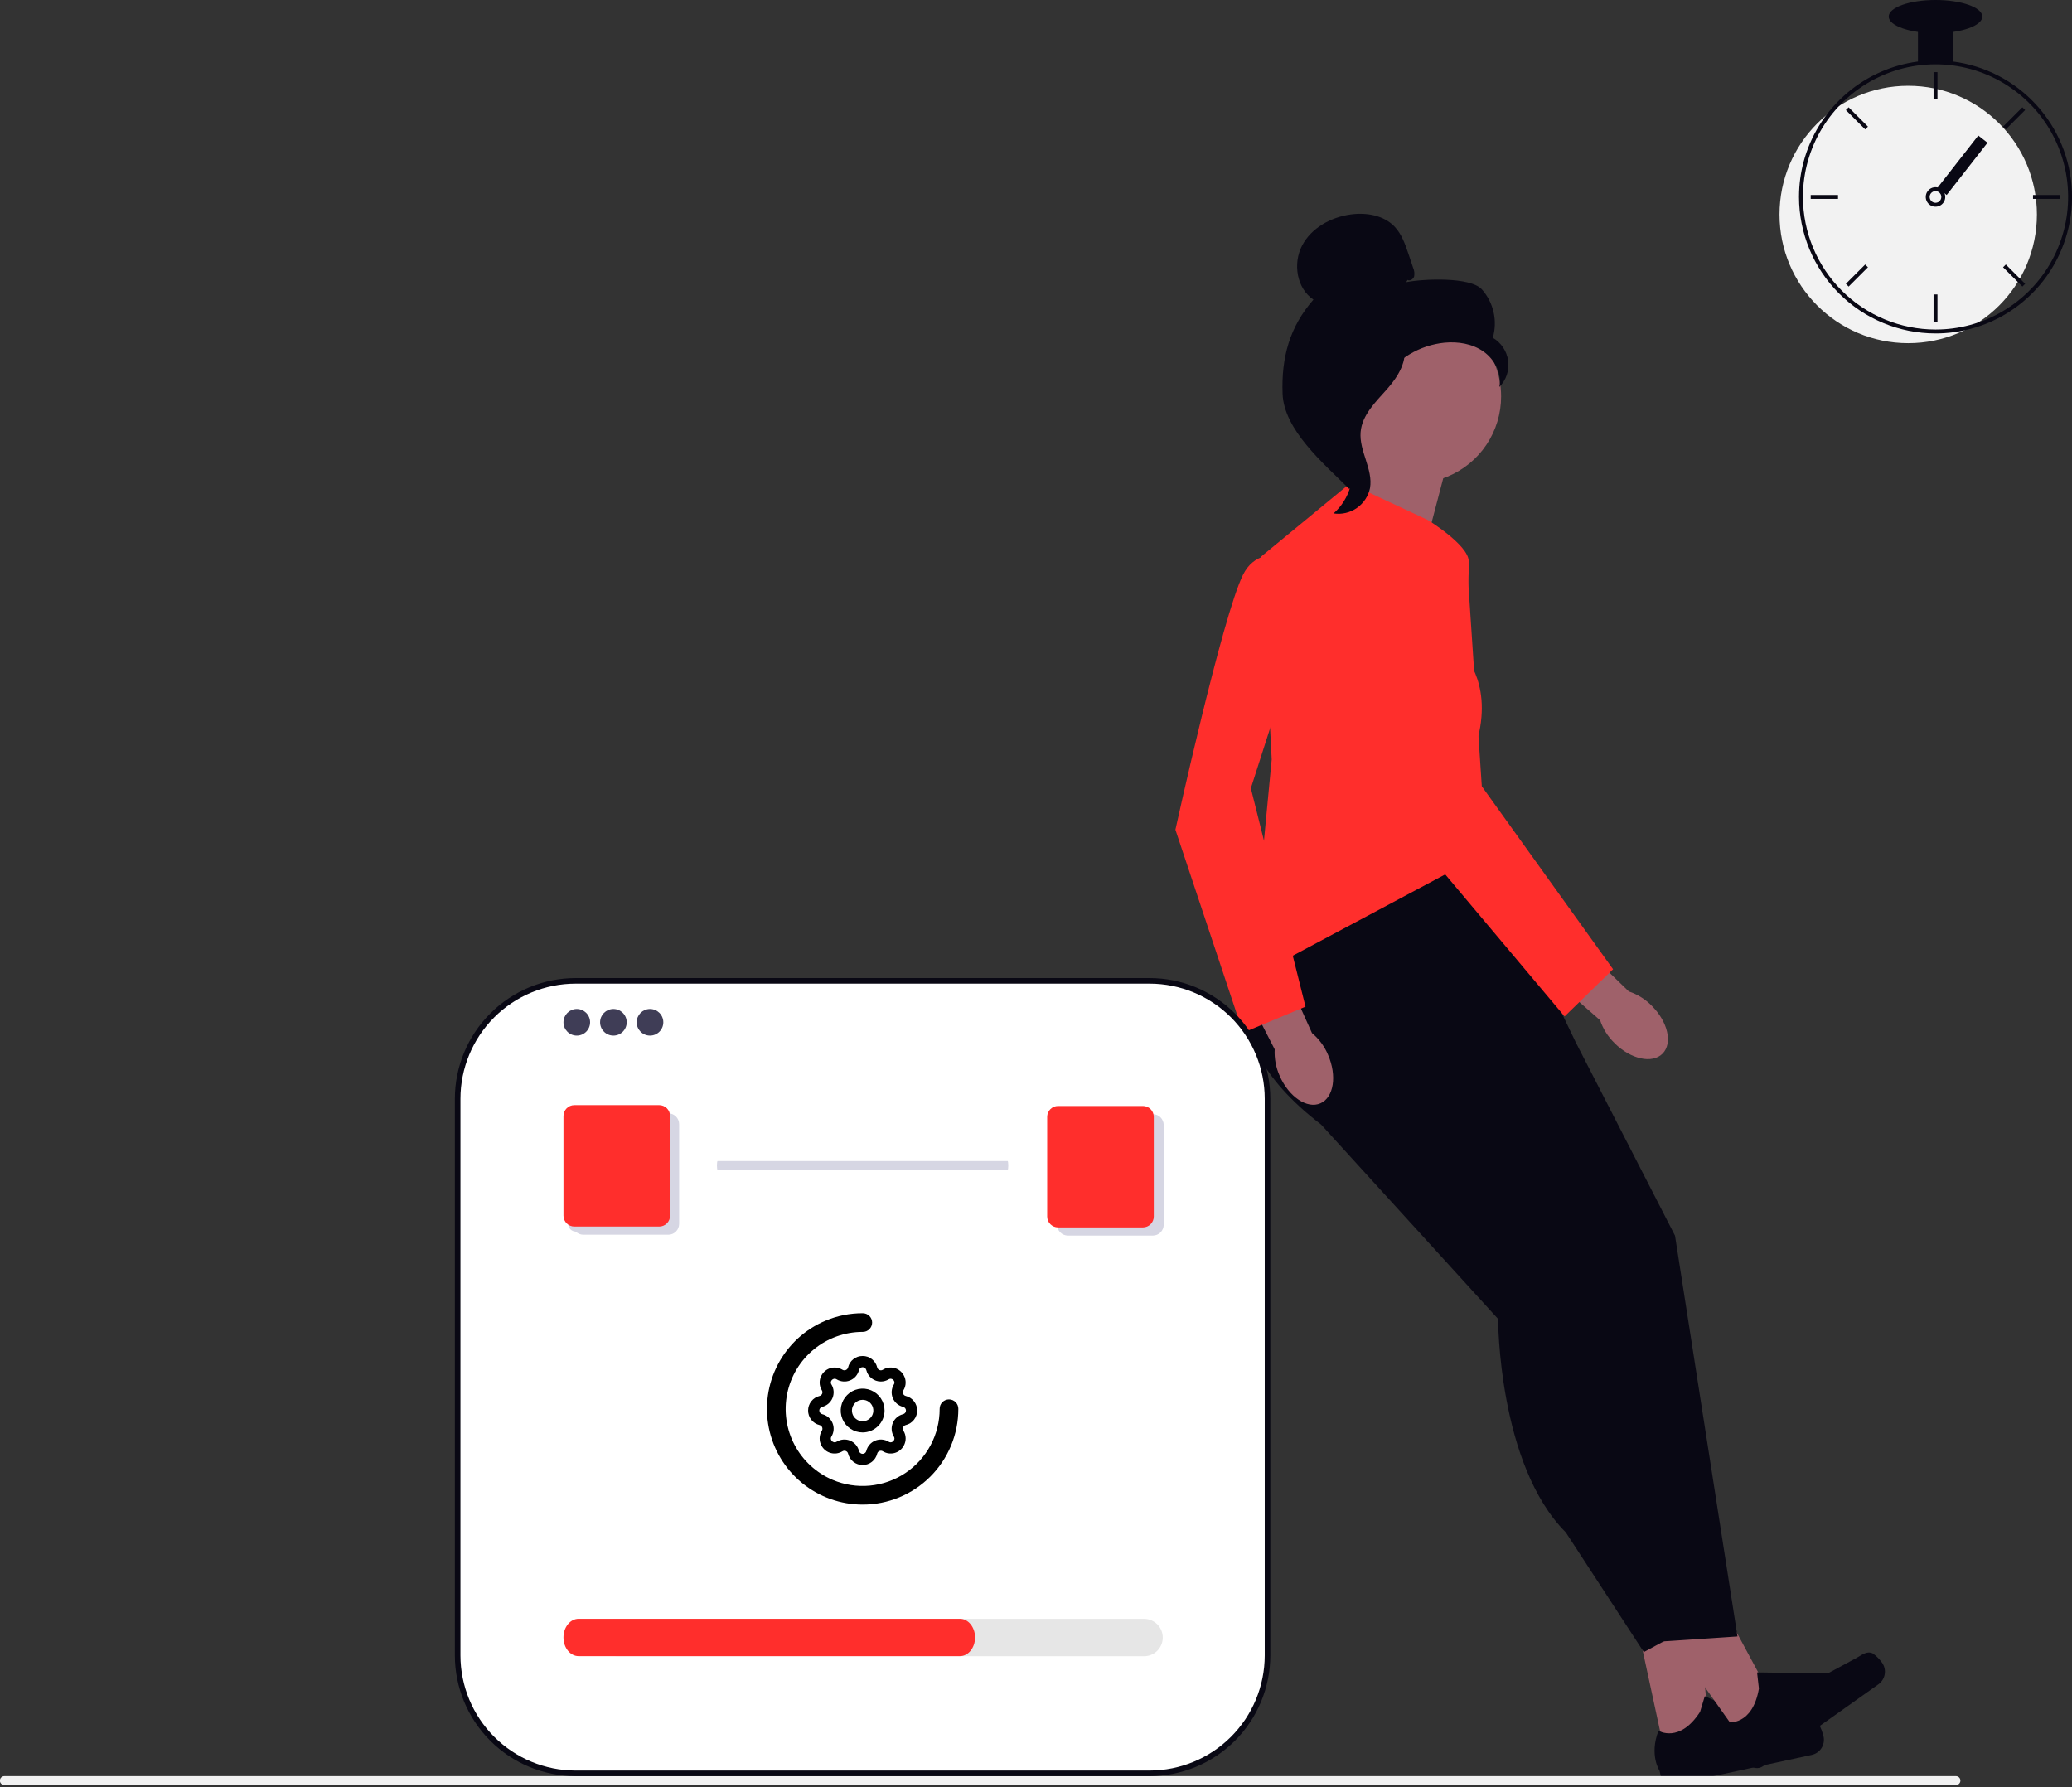 <?xml version="1.0" encoding="UTF-8"?> <svg xmlns="http://www.w3.org/2000/svg" width="800" height="690" viewBox="0 0 800 690" fill="none"><rect x="0" y="0" width="800" height="690" fill="#333333" stroke="none"/><g clip-path="url(#clip0_456_549)"><path d="M601.324 519.629C599 519.629 596.72 519.005 594.72 517.822C592.721 516.64 591.075 514.942 589.956 512.906L575.342 486.448C574.224 484.42 573.668 482.13 573.731 479.814C573.795 477.499 574.476 475.243 575.704 473.279C576.932 471.316 578.663 469.716 580.716 468.645C582.77 467.574 585.073 467.072 587.386 467.189L613.916 468.545C616.351 468.681 618.701 469.495 620.699 470.894C622.697 472.293 624.265 474.223 625.226 476.465L632.973 494.787C633.666 496.428 634.015 498.194 633.998 499.975C633.981 501.757 633.598 503.516 632.873 505.143C632.148 506.77 631.096 508.231 629.783 509.435C628.47 510.639 626.924 511.56 625.24 512.142L605.591 518.922C604.223 519.4 602.784 519.644 601.335 519.643L601.324 519.629Z" fill="#090814"></path><path d="M643.236 678.862L660.48 675.14L654.304 606.9L628.879 612.392L643.236 678.862Z" fill="#9F616A"></path><path d="M702.202 665.723C702.94 666.509 703.854 669.364 704.079 670.423C704.246 671.191 704.26 671.984 704.12 672.758C703.98 673.531 703.688 674.269 703.262 674.93C702.836 675.59 702.283 676.16 701.636 676.606C700.989 677.052 700.26 677.365 699.491 677.529L646.122 689.063C645.063 689.289 643.957 689.087 643.046 688.501C642.136 687.915 641.494 686.993 641.261 685.935L640.78 683.705C640.78 683.705 636.689 677.593 640.347 668.193C640.347 668.193 648.496 673.182 656.404 660.893L658.217 654.862L683.177 665.962L695.432 664.855C698.111 664.614 700.357 663.732 702.185 665.721H702.201L702.202 665.723Z" fill="#090814"></path><path d="M674.066 673.648L688.439 663.448L655.923 603.133L634.701 618.177L674.066 673.648Z" fill="#9F616A"></path><path d="M723.106 638.357C724.489 639.336 725.694 640.546 726.667 641.934C727.585 643.227 727.952 644.832 727.688 646.397C727.423 647.961 726.548 649.356 725.255 650.275L680.725 681.875C679.841 682.498 678.746 682.747 677.679 682.567C676.613 682.387 675.66 681.792 675.03 680.913L673.715 679.052C673.715 679.052 667.555 675.042 667.215 664.952C667.215 664.952 676.663 666.332 679.115 651.926L678.409 645.67L705.727 646.055L716.571 640.216C718.945 638.933 720.661 637.248 723.116 638.355L723.106 638.357Z" fill="#090814"></path><path d="M485.97 364.529C485.97 364.529 461.863 397.306 510.077 434.166L608.538 402.702L573.366 329.359L542.221 312.278L485.958 364.516L485.97 364.529Z" fill="#090814"></path><path d="M608.552 402.718L646.724 477.058L670.845 631.796L640.708 633.801L610.559 487.112L557.309 407.738L594.486 390.657" fill="#090814"></path><path d="M510.092 410.825V434.181L578.416 509.213C578.416 509.213 578.416 565.476 604.542 591.603L634.679 637.825L660.805 623.763L622.633 489.132L554.309 400.712L510.109 410.825H510.095H510.092Z" fill="#090814"></path><path d="M558.636 179.295L545.763 228.359L496.699 218.708C496.699 218.708 530.933 183.408 526.115 167.321L558.647 179.295H558.633H558.636Z" fill="#9F616A"></path><path d="M521.141 186.697L551.278 200.763C551.278 200.763 566.786 210.241 567.078 216.563C567.37 222.885 565.347 253.019 565.347 253.019C565.347 253.019 577.407 265.08 569.372 289.186L573.397 329.378L482.969 377.597L491.005 293.202L486.98 214.837L521.142 186.705L521.141 186.697Z" fill="#FF2E2C"></path><path d="M494.092 415.384C497.626 423.477 504.667 428.224 509.817 425.973C514.967 423.722 516.28 415.341 512.76 407.247C511.396 403.991 509.27 401.111 506.56 398.847L491.167 364.728L475.312 372.287L492.159 405.124C491.973 408.649 492.636 412.166 494.092 415.381V415.384Z" fill="#9F616A"></path><path d="M510.091 219.862C510.091 219.862 487.991 205.796 479.954 221.867C471.917 237.938 453.828 320.325 453.828 320.325L479.954 398.69L504.061 388.649L482.955 304.315L510.077 219.862H510.091Z" fill="#FF2E2C"></path><path d="M623.383 402.733C629.644 408.965 637.939 410.783 641.907 406.787C645.875 402.791 643.999 394.525 637.738 388.292C635.268 385.77 632.231 383.876 628.88 382.767L602.003 356.712L590.043 369.58L617.803 393.889C618.93 397.237 620.845 400.264 623.386 402.718L623.383 402.733Z" fill="#9F616A"></path><path d="M566.224 215.058C566.224 215.058 527.691 213.488 526.133 231.388C524.575 249.288 550.933 329.188 550.933 329.188L604.095 392.419L622.806 374.198L572.126 303.566L566.239 215.058H566.224Z" fill="#FF2E2C"></path><path d="M579.583 153.068C579.583 159.69 577.619 166.164 573.94 171.671C570.261 177.177 565.031 181.469 558.913 184.003C552.795 186.537 546.062 187.201 539.567 185.909C533.072 184.617 527.105 181.428 522.422 176.745C517.74 172.062 514.551 166.096 513.259 159.6C511.967 153.105 512.63 146.373 515.164 140.254C517.698 134.136 521.99 128.906 527.497 125.227C533.003 121.548 539.477 119.584 546.099 119.584C550.497 119.584 554.851 120.449 558.913 122.132C562.976 123.815 566.668 126.281 569.777 129.39C572.886 132.5 575.353 136.191 577.035 140.254C578.718 144.316 579.584 148.671 579.583 153.068Z" fill="#9F616A"></path><path d="M543.431 108.057C544.398 108.62 545.696 107.768 546.013 106.686C546.211 105.574 546.071 104.429 545.613 103.397C545.007 101.608 544.413 99.834 543.813 98.045C542.529 94.251 541.173 90.327 538.403 87.445C534.213 83.085 527.548 81.974 521.561 82.782C513.872 83.821 506.283 87.976 502.706 94.871C499.129 101.766 500.657 111.371 507.121 115.671C497.902 126.231 494.7 138.003 495.205 151.997C495.71 165.991 510.973 178.888 520.927 188.756C523.149 187.414 525.168 181.096 523.942 178.802C522.716 176.508 524.476 173.854 522.961 171.733C521.446 169.612 520.177 172.988 521.706 170.882C522.673 169.555 518.906 166.511 520.335 165.717C527.274 161.88 529.582 153.224 533.935 146.602C536.601 142.612 540.117 139.262 544.229 136.789C548.342 134.317 552.95 132.785 557.724 132.302C562.975 131.811 568.515 132.702 572.814 135.75C577.113 138.798 579.897 144.233 578.902 149.412C580.201 148.095 581.182 146.499 581.769 144.746C582.357 142.992 582.535 141.127 582.292 139.294C582.048 137.46 581.388 135.707 580.363 134.168C579.338 132.628 577.975 131.344 576.377 130.412C577.311 127.197 577.415 123.799 576.679 120.533C575.943 117.267 574.392 114.241 572.169 111.738C567.682 106.79 549.491 107.638 542.941 108.938L543.441 108.072L543.427 108.058L543.431 108.057Z" fill="#090814"></path><path d="M542.421 132.496C533.751 133.434 527.49 140.95 522.195 147.889C519.151 151.889 515.948 156.3 516.035 161.334C516.107 166.412 519.512 170.783 521.142 175.587C522.409 179.559 522.493 183.814 521.383 187.833C520.274 191.853 518.02 195.462 514.895 198.222C518.043 198.698 521.254 197.952 523.87 196.136C526.485 194.32 528.307 191.572 528.961 188.455C530.216 181.17 524.691 174.13 525.34 166.755C525.917 160.263 531.04 155.272 535.381 150.41C539.722 145.548 543.82 139.11 541.815 132.91L542.421 132.492V132.496Z" fill="#090814"></path><path d="M756.913 687.44C756.914 687.666 756.87 687.889 756.784 688.098C756.698 688.307 756.572 688.496 756.412 688.656C756.252 688.815 756.063 688.942 755.854 689.028C755.646 689.114 755.422 689.158 755.196 689.157H1.717C1.489 689.163 1.261 689.122 1.048 689.039C0.835 688.955 0.64 688.829 0.477 688.669C0.313 688.509 0.183 688.318 0.094 688.107C0.005 687.896 -0.041 687.67 -0.041 687.441C-0.041 687.212 0.005 686.985 0.094 686.774C0.183 686.563 0.313 686.372 0.477 686.212C0.64 686.052 0.835 685.927 1.048 685.843C1.261 685.759 1.489 685.719 1.717 685.724H755.2C755.426 685.724 755.649 685.768 755.857 685.855C756.065 685.941 756.254 686.067 756.413 686.227C756.572 686.386 756.698 686.575 756.784 686.784C756.87 686.992 756.914 687.215 756.913 687.44Z" fill="#F2F2F2"></path><path d="M443.551 378.28H221.892C209.821 378.28 198.245 383.075 189.709 391.611C181.174 400.146 176.379 411.722 176.379 423.793V638.732C176.379 644.709 177.556 650.627 179.843 656.149C182.131 661.671 185.483 666.689 189.709 670.915C193.936 675.141 198.953 678.494 204.475 680.781C209.997 683.068 215.915 684.245 221.892 684.245H443.551C455.622 684.245 467.198 679.45 475.733 670.915C484.269 662.38 489.064 650.803 489.064 638.732V423.793C489.064 411.722 484.269 400.146 475.733 391.611C467.198 383.075 455.622 378.28 443.551 378.28Z" fill="white"></path><path d="M443.879 685.721H222.22C209.868 685.707 198.025 680.794 189.291 672.059C180.556 663.325 175.643 651.482 175.629 639.13V424.192C175.643 411.84 180.556 399.997 189.291 391.263C198.025 382.528 209.868 377.615 222.22 377.601H443.88C456.232 377.615 468.075 382.528 476.809 391.263C485.544 399.997 490.457 411.84 490.471 424.192V639.13C490.457 651.483 485.544 663.325 476.809 672.06C468.074 680.794 456.231 685.707 443.879 685.721ZM222.22 379.757C210.439 379.77 199.144 384.456 190.814 392.787C182.483 401.117 177.797 412.412 177.784 424.193V639.13C177.797 650.911 182.483 662.206 190.814 670.536C199.144 678.866 210.439 683.552 222.22 683.565H443.88C455.661 683.552 466.956 678.866 475.286 670.536C483.617 662.206 488.303 650.911 488.316 639.13V424.192C488.303 412.411 483.617 401.116 475.286 392.786C466.956 384.455 455.661 379.769 443.88 379.756L222.22 379.757Z" fill="#090814"></path><path d="M222.699 399.823C225.537 399.823 227.839 397.522 227.839 394.683C227.839 391.844 225.537 389.543 222.699 389.543C219.86 389.543 217.559 391.844 217.559 394.683C217.559 397.522 219.86 399.823 222.699 399.823Z" fill="#3F3D56"></path><path d="M236.835 399.823C239.674 399.823 241.975 397.522 241.975 394.683C241.975 391.844 239.674 389.543 236.835 389.543C233.997 389.543 231.695 391.844 231.695 394.683C231.695 397.522 233.997 399.823 236.835 399.823Z" fill="#3F3D56"></path><path d="M250.968 399.823C253.807 399.823 256.108 397.522 256.108 394.683C256.108 391.844 253.807 389.543 250.968 389.543C248.129 389.543 245.828 391.844 245.828 394.683C245.828 397.522 248.129 399.823 250.968 399.823Z" fill="#3F3D56"></path><path d="M441.73 639.428H238.41C236.497 639.428 234.663 638.668 233.31 637.315C231.957 635.963 231.197 634.128 231.197 632.215C231.197 630.302 231.957 628.467 233.31 627.115C234.663 625.762 236.497 625.002 238.41 625.002H441.73C443.643 625.002 445.478 625.762 446.831 627.115C448.183 628.467 448.943 630.302 448.943 632.215C448.943 634.128 448.183 635.963 446.831 637.315C445.478 638.668 443.643 639.428 441.73 639.428Z" fill="#E6E6E6"></path><path d="M370.609 639.4H223.417C220.18 639.4 217.555 636.171 217.555 632.187C217.555 628.203 220.179 624.974 223.417 624.974H370.609C373.846 624.974 376.471 628.203 376.471 632.187C376.471 636.171 373.847 639.4 370.609 639.4Z" fill="#FF2E2C"></path><path d="M333.065 580.896C324.538 580.894 316.275 577.944 309.676 572.546C303.076 567.148 298.546 559.634 296.853 551.277C295.16 542.921 296.409 534.236 300.387 526.695C304.366 519.154 310.829 513.221 318.683 509.901C323.233 507.977 328.124 506.99 333.065 507.001C333.543 506.993 334.019 507.08 334.463 507.258C334.908 507.436 335.312 507.7 335.654 508.036C335.995 508.371 336.266 508.772 336.451 509.213C336.636 509.655 336.732 510.129 336.732 510.607C336.732 511.086 336.636 511.56 336.451 512.002C336.266 512.443 335.995 512.843 335.654 513.179C335.312 513.515 334.908 513.779 334.463 513.957C334.019 514.135 333.543 514.222 333.065 514.214C326.205 514.219 319.558 516.595 314.25 520.94C308.941 525.284 305.298 531.33 303.936 538.053C302.574 544.776 303.578 551.763 306.778 557.83C309.977 563.898 315.176 568.673 321.493 571.347C326.014 573.26 330.939 574.024 335.827 573.569C340.715 573.115 345.415 571.456 349.506 568.743C353.597 566.029 356.953 562.344 359.272 558.017C361.592 553.69 362.804 548.856 362.8 543.947C362.792 543.468 362.879 542.993 363.057 542.548C363.234 542.104 363.499 541.699 363.834 541.358C364.17 541.016 364.57 540.745 365.012 540.56C365.453 540.375 365.927 540.28 366.406 540.28C366.885 540.28 367.359 540.375 367.8 540.56C368.242 540.745 368.642 541.016 368.978 541.358C369.313 541.699 369.578 542.104 369.755 542.548C369.933 542.993 370.021 543.468 370.013 543.947C370.016 548.8 369.063 553.607 367.208 558.091C365.352 562.576 362.631 566.65 359.199 570.082C355.768 573.514 351.693 576.235 347.209 578.091C342.724 579.946 337.918 580.9 333.065 580.896Z" fill="black"></path><path d="M333.065 523.515C334.365 523.5 335.631 523.93 336.653 524.734C337.675 525.537 338.391 526.666 338.684 527.933C338.737 528.156 338.843 528.363 338.992 528.537C339.141 528.711 339.329 528.847 339.541 528.935C339.753 529.023 339.982 529.059 340.21 529.042C340.439 529.024 340.66 528.952 340.856 528.833C341.52 528.419 342.263 528.145 343.038 528.028C343.812 527.912 344.603 527.956 345.36 528.156C346.117 528.357 346.825 528.711 347.44 529.196C348.055 529.681 348.565 530.287 348.937 530.976C349.438 531.865 349.69 532.873 349.667 533.894C349.644 534.915 349.347 535.91 348.806 536.776C348.686 536.972 348.615 537.193 348.598 537.421C348.58 537.649 348.616 537.879 348.704 538.09C348.792 538.302 348.928 538.49 349.102 538.638C349.276 538.787 349.483 538.893 349.706 538.947C350.965 539.253 352.086 539.973 352.887 540.992C353.689 542.011 354.124 543.27 354.124 544.566C354.124 545.862 353.689 547.121 352.887 548.14C352.086 549.159 350.965 549.879 349.706 550.185C349.483 550.239 349.276 550.345 349.102 550.494C348.928 550.643 348.791 550.831 348.704 551.042C348.616 551.254 348.579 551.483 348.597 551.712C348.615 551.94 348.686 552.161 348.806 552.357C349.347 553.223 349.645 554.218 349.668 555.239C349.691 556.26 349.439 557.268 348.938 558.157C348.566 558.846 348.057 559.452 347.442 559.937C346.827 560.422 346.119 560.776 345.362 560.977C344.605 561.178 343.814 561.222 343.04 561.106C342.265 560.99 341.522 560.716 340.858 560.302C340.662 560.183 340.441 560.112 340.213 560.094C339.984 560.076 339.755 560.113 339.543 560.201C339.332 560.288 339.144 560.425 338.995 560.599C338.846 560.773 338.741 560.979 338.687 561.202C338.381 562.462 337.661 563.582 336.642 564.384C335.623 565.185 334.364 565.621 333.068 565.621C331.771 565.621 330.512 565.185 329.493 564.384C328.474 563.582 327.754 562.462 327.449 561.202C327.395 560.979 327.289 560.772 327.14 560.598C326.991 560.424 326.803 560.288 326.591 560.2C326.38 560.112 326.15 560.076 325.922 560.093C325.693 560.111 325.472 560.183 325.277 560.302C324.612 560.716 323.869 560.99 323.095 561.107C322.32 561.223 321.53 561.18 320.772 560.979C320.015 560.778 319.307 560.424 318.692 559.939C318.077 559.454 317.568 558.848 317.196 558.159C316.694 557.27 316.442 556.262 316.465 555.241C316.488 554.22 316.786 553.225 317.327 552.359C317.446 552.163 317.517 551.942 317.535 551.714C317.552 551.486 317.516 551.256 317.428 551.045C317.34 550.833 317.204 550.645 317.03 550.497C316.856 550.348 316.649 550.242 316.427 550.188C315.167 549.882 314.046 549.162 313.245 548.143C312.443 547.124 312.008 545.865 312.008 544.569C312.008 543.273 312.443 542.014 313.245 540.995C314.046 539.976 315.167 539.256 316.427 538.95C316.649 538.896 316.856 538.79 317.03 538.641C317.204 538.492 317.341 538.304 317.429 538.093C317.516 537.881 317.553 537.652 317.535 537.423C317.517 537.195 317.446 536.974 317.327 536.778C316.785 535.912 316.487 534.917 316.464 533.896C316.441 532.875 316.693 531.867 317.195 530.978C317.566 530.289 318.075 529.683 318.69 529.197C319.305 528.712 320.013 528.358 320.77 528.157C321.527 527.956 322.318 527.912 323.092 528.028C323.867 528.144 324.61 528.418 325.275 528.832C325.501 528.973 325.763 529.048 326.03 529.048C326.356 529.048 326.674 528.938 326.931 528.736C327.188 528.533 327.369 528.251 327.446 527.933C327.738 526.666 328.455 525.537 329.477 524.734C330.499 523.93 331.765 523.5 333.065 523.515ZM340.098 533.374C338.801 533.374 337.542 532.938 336.522 532.136C335.503 531.334 334.783 530.213 334.478 528.953C334.401 528.636 334.22 528.354 333.963 528.153C333.707 527.951 333.391 527.842 333.065 527.842C332.739 527.842 332.422 527.951 332.166 528.153C331.91 528.354 331.728 528.636 331.652 528.953C331.438 529.838 331.018 530.659 330.427 531.351C329.835 532.043 329.088 532.585 328.247 532.933C327.407 533.282 326.495 533.427 325.588 533.356C324.68 533.285 323.802 533.001 323.026 532.527C322.796 532.378 322.529 532.296 322.256 532.29C321.99 532.302 321.733 532.382 321.507 532.522C321.281 532.662 321.096 532.857 320.968 533.09C320.84 533.309 320.777 533.56 320.787 533.814C320.797 534.068 320.878 534.313 321.023 534.522C321.496 535.299 321.78 536.178 321.85 537.085C321.921 537.993 321.776 538.904 321.427 539.745C321.078 540.587 320.536 541.333 319.845 541.925C319.153 542.517 318.331 542.938 317.447 543.152C317.13 543.229 316.848 543.41 316.647 543.666C316.445 543.922 316.335 544.239 316.335 544.565C316.335 544.891 316.445 545.208 316.647 545.464C316.848 545.72 317.13 545.901 317.447 545.978C318.332 546.192 319.155 546.613 319.847 547.205C320.539 547.798 321.082 548.546 321.43 549.388C321.778 550.23 321.923 551.142 321.852 552.05C321.781 552.959 321.496 553.838 321.021 554.615C320.876 554.824 320.795 555.07 320.785 555.324C320.776 555.577 320.839 555.829 320.967 556.048C321.095 556.28 321.28 556.476 321.506 556.616C321.731 556.756 321.989 556.836 322.254 556.848C322.527 556.842 322.792 556.76 323.022 556.612C323.799 556.138 324.677 555.855 325.585 555.784C326.493 555.714 327.404 555.859 328.245 556.208C329.086 556.556 329.833 557.098 330.425 557.79C331.017 558.482 331.437 559.303 331.652 560.188C331.728 560.505 331.91 560.787 332.166 560.988C332.422 561.19 332.739 561.299 333.065 561.299C333.391 561.299 333.707 561.19 333.963 560.988C334.22 560.787 334.401 560.505 334.478 560.188C334.692 559.303 335.113 558.482 335.705 557.79C336.297 557.099 337.044 556.557 337.885 556.209C338.727 555.861 339.638 555.716 340.546 555.787C341.453 555.857 342.331 556.141 343.109 556.615C343.338 556.763 343.604 556.845 343.877 556.851C344.142 556.839 344.399 556.759 344.625 556.619C344.85 556.479 345.036 556.283 345.164 556.051C345.292 555.831 345.355 555.579 345.346 555.325C345.336 555.071 345.254 554.824 345.109 554.615C344.635 553.838 344.351 552.959 344.281 552.052C344.211 551.144 344.356 550.233 344.704 549.392C345.053 548.551 345.595 547.804 346.286 547.212C346.978 546.62 347.8 546.199 348.685 545.985C349.001 545.908 349.283 545.727 349.485 545.471C349.686 545.215 349.796 544.898 349.796 544.572C349.796 544.246 349.686 543.929 349.485 543.673C349.283 543.417 349.001 543.236 348.685 543.159C347.8 542.944 346.979 542.524 346.287 541.932C345.596 541.341 345.054 540.594 344.705 539.753C344.357 538.912 344.212 538.001 344.282 537.094C344.352 536.186 344.635 535.308 345.109 534.531C345.253 534.322 345.334 534.076 345.344 533.822C345.354 533.569 345.291 533.317 345.163 533.098C345.035 532.866 344.849 532.67 344.624 532.53C344.398 532.39 344.141 532.31 343.876 532.298C343.603 532.304 343.337 532.386 343.108 532.534C342.201 533.085 341.159 533.375 340.098 533.374Z" fill="black"></path><path d="M333.065 553.033C331.391 553.033 329.755 552.537 328.364 551.607C326.972 550.677 325.888 549.356 325.248 547.81C324.607 546.264 324.44 544.562 324.766 542.921C325.093 541.28 325.898 539.772 327.082 538.589C328.265 537.406 329.773 536.6 331.414 536.273C333.055 535.947 334.756 536.115 336.302 536.755C337.848 537.395 339.17 538.48 340.1 539.871C341.029 541.263 341.526 542.898 341.526 544.572C341.523 546.815 340.631 548.966 339.044 550.552C337.458 552.138 335.308 553.03 333.065 553.033ZM328.931 544.572C328.931 545.389 329.173 546.189 329.627 546.869C330.081 547.548 330.727 548.078 331.483 548.391C332.238 548.704 333.069 548.786 333.871 548.626C334.673 548.467 335.41 548.073 335.988 547.495C336.566 546.917 336.96 546.18 337.119 545.378C337.279 544.576 337.197 543.745 336.884 542.99C336.571 542.234 336.041 541.589 335.361 541.135C334.681 540.68 333.882 540.438 333.065 540.438C331.969 540.439 330.918 540.875 330.144 541.65C329.369 542.425 328.933 543.475 328.932 544.571L328.931 544.572Z" fill="black"></path><path d="M736.763 132.494C764.205 132.494 786.45 110.249 786.45 82.808C786.45 55.367 764.205 33.122 736.763 33.122C709.322 33.122 687.076 55.367 687.076 82.808C687.076 110.249 709.322 132.494 736.763 132.494Z" fill="#F2F2F2"></path><path d="M754.078 23.766C749.579 23.194 745.025 23.194 740.527 23.766C730.503 25.081 721.068 29.244 713.339 35.762C705.611 42.279 699.915 50.877 696.927 60.534C695.567 64.935 694.798 69.497 694.638 74.1C694.615 74.74 694.6 75.387 694.6 76.035C694.613 90.008 700.17 103.404 710.05 113.285C719.93 123.165 733.327 128.722 747.3 128.735C748.422 128.735 749.543 128.697 750.65 128.63C753.247 128.467 755.829 128.11 758.374 127.561C770.528 124.953 781.369 118.132 788.981 108.304C796.593 98.476 800.486 86.273 799.971 73.853C799.457 61.432 794.568 49.593 786.169 40.428C777.77 31.264 766.402 25.363 754.074 23.769L754.078 23.766ZM763.797 124.501H763.789C759.546 125.949 755.13 126.827 750.657 127.113C749.55 127.188 748.429 127.226 747.307 127.226C733.735 127.209 720.724 121.811 711.127 112.214C701.53 102.617 696.131 89.606 696.115 76.034C696.115 75.387 696.13 74.739 696.153 74.099C696.506 64.777 699.399 55.729 704.521 47.932C709.642 40.135 716.797 33.886 725.211 29.859C733.626 25.833 742.981 24.182 752.266 25.085C761.55 25.989 770.412 29.412 777.892 34.985C785.373 40.559 791.188 48.07 794.711 56.708C798.233 65.346 799.328 74.782 797.877 83.997C796.427 93.212 792.486 101.856 786.48 108.994C780.475 116.132 772.633 121.493 763.802 124.499L763.797 124.501Z" fill="#090814"></path><path d="M748.057 27.853H746.551V38.393H748.057V27.853Z" fill="#090814"></path><path d="M258.026 429.831H225.247C224.136 429.833 223.071 430.276 222.285 431.061C221.499 431.847 221.057 432.912 221.055 434.023V472.512C221.057 473.623 221.499 474.688 222.285 475.474C223.071 476.26 224.136 476.702 225.247 476.704H258.026C259.137 476.702 260.202 476.26 260.988 475.474C261.773 474.688 262.216 473.623 262.218 472.512V434.023C262.216 432.912 261.773 431.847 260.988 431.061C260.202 430.276 259.137 429.833 258.026 429.831Z" fill="#D6D6E3"></path><path d="M255.14 431.038H222.36C221.569 431.039 220.81 431.354 220.25 431.914C219.691 432.473 219.376 433.232 219.375 434.023V472.512C219.376 473.303 219.691 474.062 220.25 474.622C220.81 475.181 221.569 475.496 222.36 475.497H255.139C255.93 475.496 256.689 475.182 257.249 474.622C257.808 474.062 258.123 473.304 258.124 472.512V434.023C258.123 433.232 257.809 432.473 257.249 431.914C256.69 431.354 255.931 431.039 255.14 431.038Z" fill="#D6D6E3"></path><path d="M713.764 41.434L712.699 42.499L720.152 49.952L721.217 48.887L713.764 41.434Z" fill="#090814"></path><path d="M699.121 75.281V76.787H709.661V75.281H699.121Z" fill="#090814"></path><path d="M712.699 109.571L713.764 110.636L721.217 103.183L720.152 102.118L712.699 109.571Z" fill="#090814"></path><path d="M773.386 48.884L774.451 49.949L781.904 42.496L780.839 41.431L773.386 48.884Z" fill="#090814"></path><path d="M784.945 75.281V76.787H795.485V75.281H784.945Z" fill="#090814"></path><path d="M774.454 102.115L773.389 103.18L780.842 110.633L781.906 109.568L774.454 102.115Z" fill="#090814"></path><path d="M748.057 113.676H746.551V124.216H748.057V113.676Z" fill="#090814"></path><path d="M749.558 73.023C748.907 72.534 748.114 72.27 747.3 72.27C746.485 72.27 745.693 72.534 745.041 73.023C744.595 73.362 744.228 73.793 743.964 74.288C743.631 74.924 743.487 75.643 743.549 76.359C743.611 77.075 743.877 77.758 744.315 78.328C744.753 78.897 745.345 79.33 746.021 79.574C746.697 79.818 747.429 79.863 748.129 79.705C748.83 79.546 749.471 79.191 749.976 78.679C750.481 78.168 750.83 77.523 750.98 76.821C751.13 76.118 751.076 75.387 750.824 74.714C750.572 74.041 750.133 73.454 749.558 73.023ZM747.3 78.293C746.702 78.291 746.128 78.053 745.705 77.63C745.282 77.207 745.043 76.633 745.041 76.035C745.045 75.578 745.184 75.132 745.441 74.755C745.662 74.436 745.961 74.178 746.31 74.008C746.659 73.839 747.046 73.762 747.434 73.785C747.821 73.808 748.196 73.931 748.522 74.142C748.848 74.353 749.114 74.644 749.295 74.987C749.475 75.331 749.564 75.716 749.553 76.104C749.541 76.492 749.43 76.87 749.229 77.202C749.029 77.535 748.746 77.81 748.408 78.001C748.07 78.192 747.689 78.292 747.3 78.293Z" fill="#090814"></path><path d="M754.078 10.538H740.527V24.089H754.078V10.538Z" fill="#090814"></path><path d="M747.302 12.798C757.281 12.798 765.37 9.933 765.37 6.399C765.37 2.865 757.281 0 747.302 0C737.324 0 729.234 2.865 729.234 6.399C729.234 9.933 737.324 12.798 747.302 12.798Z" fill="#090814"></path><path d="M767.374 55.114L763.814 52.333L748.056 72.503L751.615 75.284L767.374 55.114Z" fill="#090814"></path><path d="M254.528 426.67H221.749C220.638 426.672 219.572 427.114 218.787 427.9C218.001 428.686 217.559 429.751 217.557 430.862V469.351C217.559 470.462 218.001 471.527 218.787 472.313C219.572 473.098 220.638 473.541 221.749 473.543H254.528C255.639 473.541 256.704 473.098 257.49 472.313C258.275 471.527 258.718 470.462 258.72 469.351V430.862C258.718 429.751 258.275 428.686 257.49 427.9C256.704 427.114 255.639 426.672 254.528 426.67Z" fill="#FF2E2C"></path><path d="M254.527 427.877H221.747C220.955 427.878 220.197 428.193 219.637 428.752C219.078 429.312 218.763 430.071 218.762 430.862V469.351C218.763 470.142 219.078 470.901 219.637 471.46C220.197 472.02 220.955 472.335 221.747 472.336H254.526C255.317 472.335 256.076 472.02 256.636 471.461C257.195 470.901 257.51 470.142 257.511 469.351V430.862C257.51 430.071 257.195 429.312 256.636 428.752C256.077 428.193 255.318 427.878 254.527 427.877Z" fill="#FF2E2C"></path><path d="M389.301 449.97C389.301 450.922 389.187 451.687 389.046 451.687H277.056C276.914 451.687 276.801 450.922 276.801 449.97C276.801 449.018 276.915 448.253 277.056 448.253H389.044C389.186 448.254 389.301 449.018 389.301 449.97Z" fill="#D6D6E3"></path><path d="M445.119 430.158H412.34C411.229 430.16 410.164 430.603 409.379 431.388C408.593 432.174 408.151 433.239 408.148 434.35V472.839C408.151 473.95 408.593 475.015 409.379 475.801C410.164 476.587 411.229 477.029 412.34 477.031H445.119C446.231 477.029 447.296 476.587 448.081 475.801C448.867 475.015 449.309 473.95 449.311 472.839V434.35C449.309 433.239 448.867 432.174 448.081 431.388C447.296 430.603 446.231 430.16 445.119 430.158Z" fill="#D6D6E3"></path><path d="M445.119 431.365H412.339C411.547 431.366 410.789 431.681 410.229 432.241C409.669 432.8 409.355 433.559 409.354 434.35V472.839C409.355 473.631 409.669 474.389 410.229 474.949C410.789 475.508 411.547 475.823 412.339 475.824H445.118C445.909 475.823 446.668 475.509 447.227 474.949C447.787 474.389 448.102 473.631 448.103 472.839V434.35C448.102 433.559 447.787 432.8 447.228 432.241C446.668 431.681 445.91 431.366 445.119 431.365Z" fill="#D6D6E3"></path><path d="M441.287 426.999H408.508C407.397 427.001 406.332 427.443 405.547 428.229C404.761 429.015 404.319 430.08 404.316 431.191V469.68C404.319 470.791 404.761 471.856 405.547 472.642C406.332 473.428 407.397 473.87 408.508 473.872H441.287C442.399 473.87 443.464 473.428 444.249 472.642C445.035 471.856 445.477 470.791 445.479 469.68V431.191C445.477 430.08 445.035 429.015 444.249 428.229C443.464 427.443 442.399 427.001 441.287 426.999Z" fill="#FF2E2C"></path><path d="M441.286 428.206H408.507C407.715 428.207 406.957 428.522 406.397 429.081C405.837 429.641 405.523 430.4 405.521 431.191V469.68C405.523 470.471 405.837 471.23 406.397 471.79C406.957 472.349 407.715 472.664 408.507 472.665H441.285C442.077 472.664 442.836 472.35 443.395 471.79C443.955 471.23 444.27 470.471 444.27 469.68V431.191C444.27 430.4 443.955 429.641 443.396 429.082C442.836 428.522 442.078 428.207 441.286 428.206Z" fill="#FF2E2C"></path></g><defs><clipPath id="clip0_456_549"><rect width="800" height="689.157" fill="white"></rect></clipPath></defs></svg> 